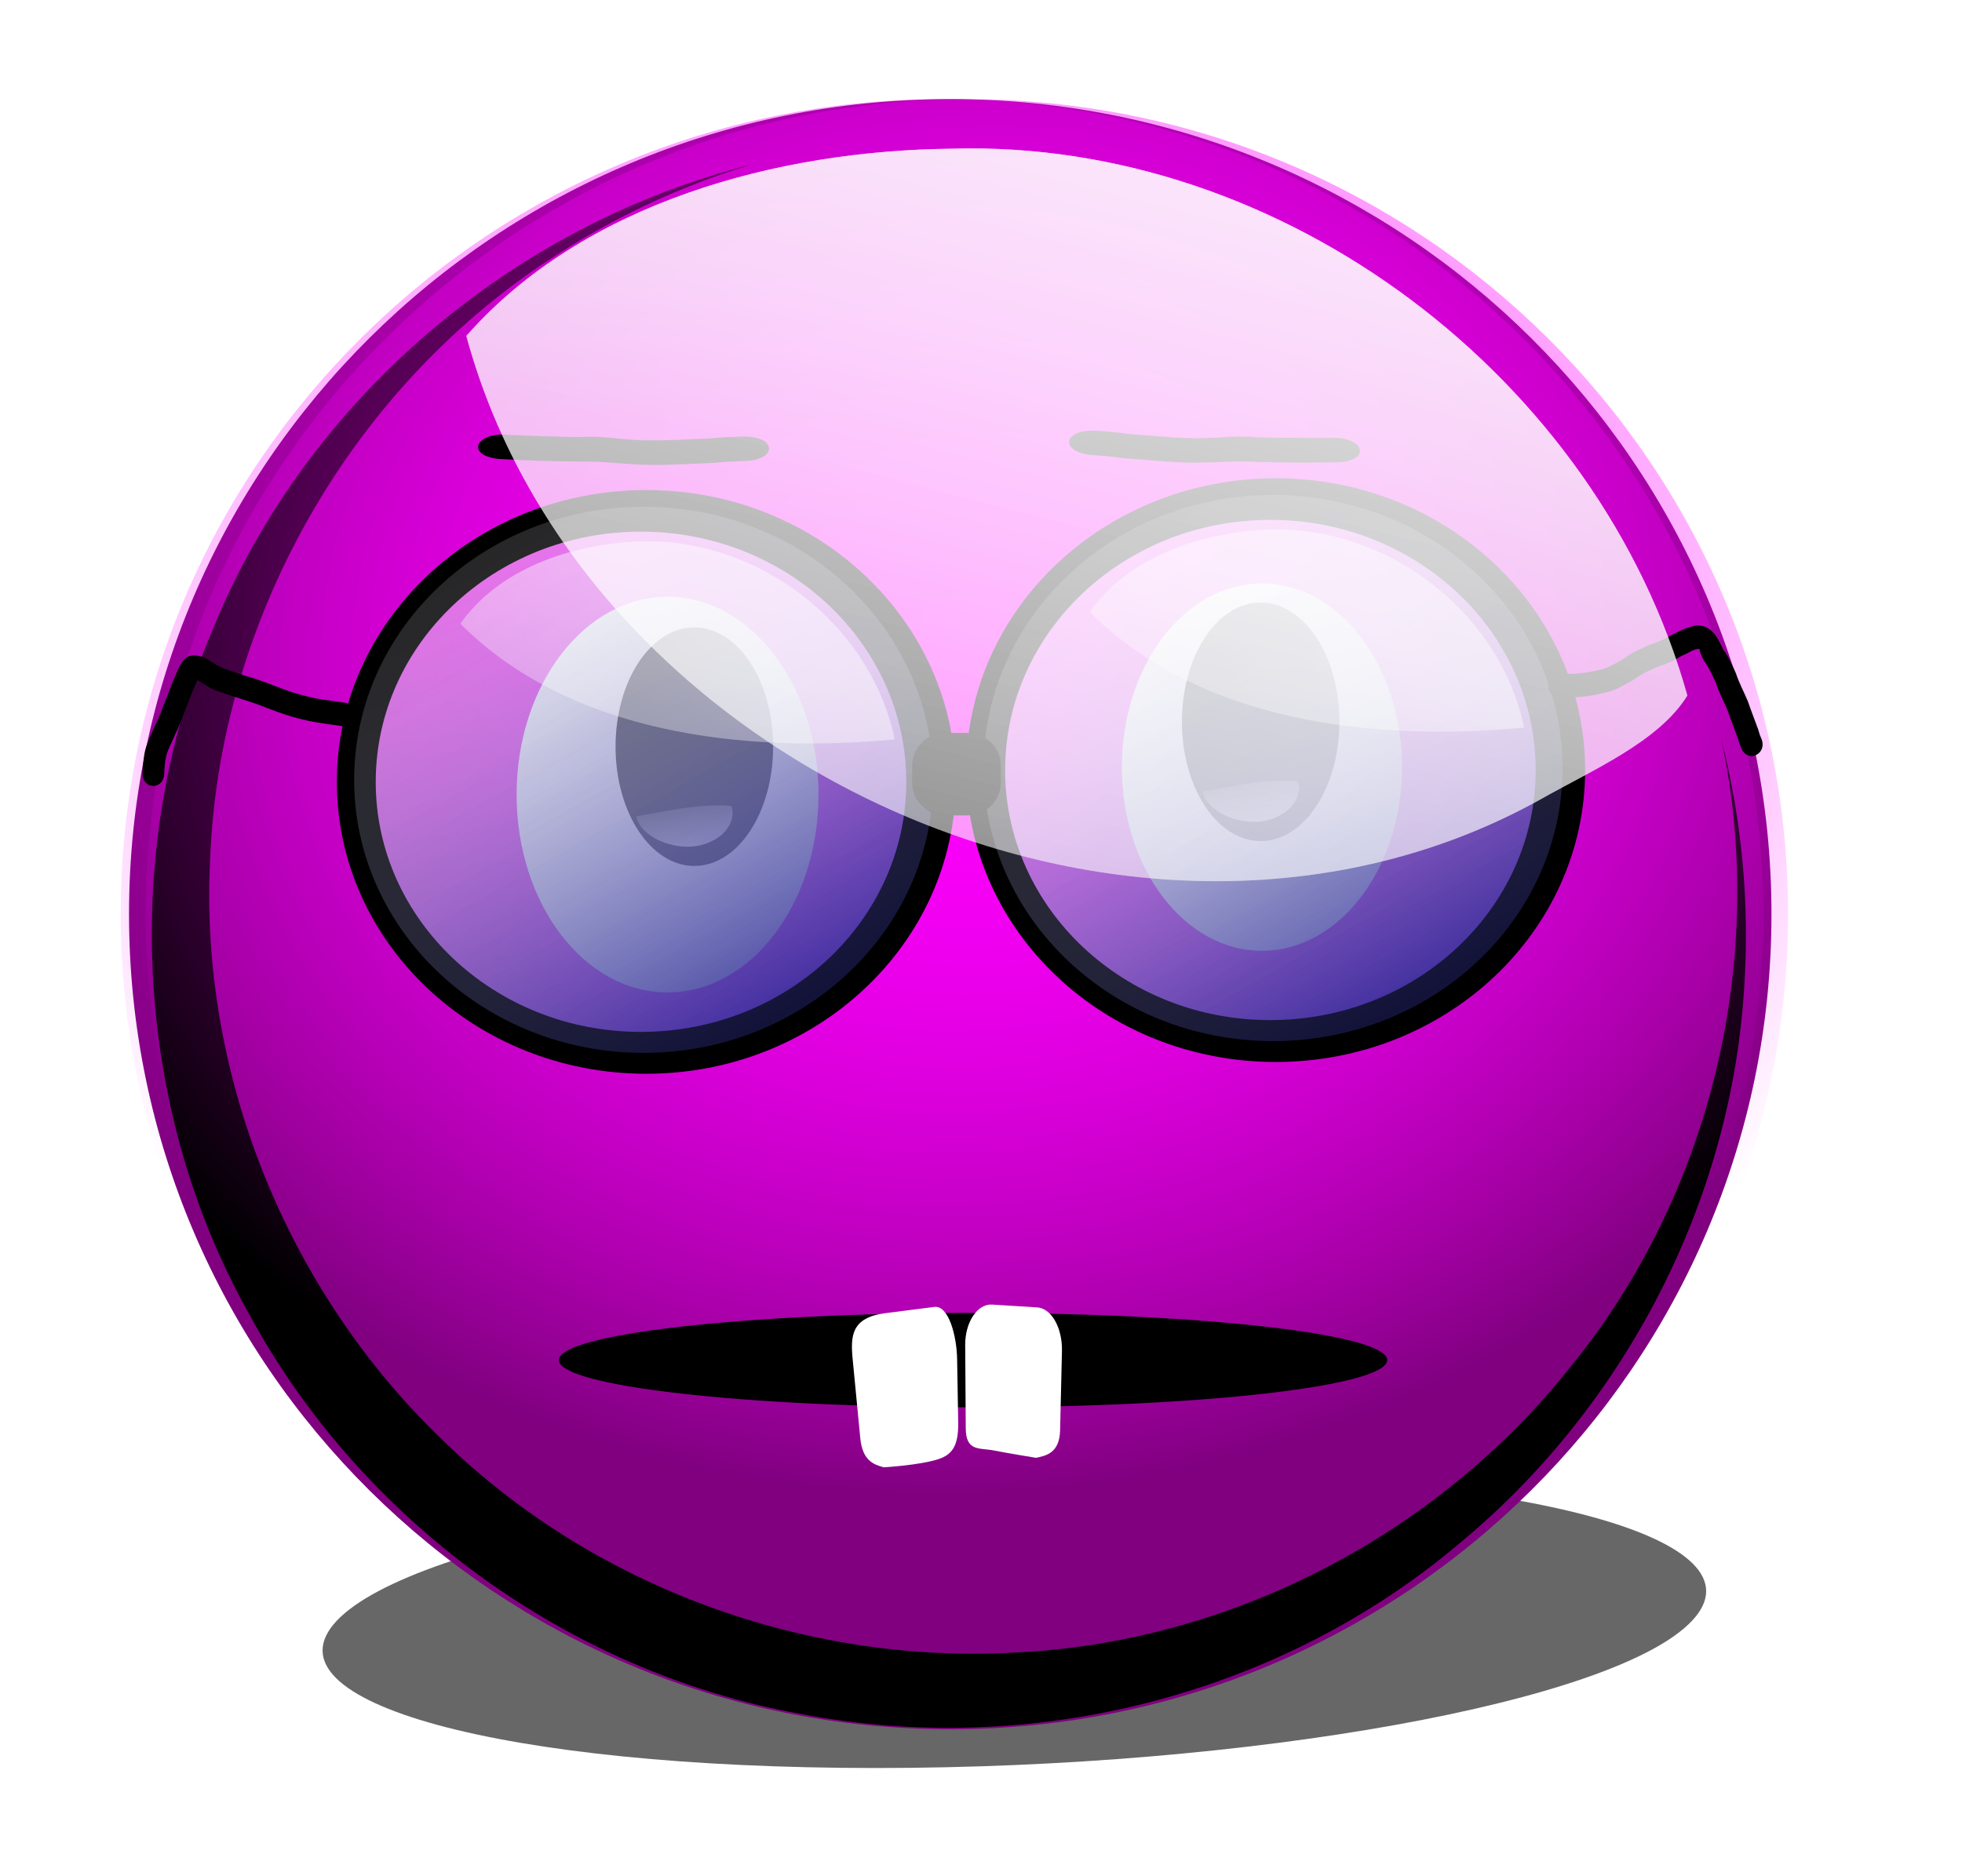 <?xml version="1.0" encoding="UTF-8" standalone="no"?>
<!-- Created with Inkscape (http://www.inkscape.org/) -->

<svg
   xmlns:dc="http://purl.org/dc/elements/1.1/"
   xmlns:cc="http://creativecommons.org/ns#"
   xmlns:rdf="http://www.w3.org/1999/02/22-rdf-syntax-ns#"
   xmlns:svg="http://www.w3.org/2000/svg"
   xmlns="http://www.w3.org/2000/svg"
   xmlns:xlink="http://www.w3.org/1999/xlink"
   version="1.1"
   width="740.756"
   height="708.389"
   id="svg3341">
  <defs
     id="defs3">
    <filter
       x="-0.117"
       y="-0.135"
       width="1.234"
       height="1.271"
       color-interpolation-filters="sRGB"
       id="filter4112">
      <feGaussianBlur
         stdDeviation="9.732"
         id="feGaussianBlur4114" />
    </filter>
    <radialGradient
       cx="200.995"
       cy="183.04"
       r="86.833"
       fx="200.995"
       fy="183.04"
       id="radialGradient7485"
       xlink:href="#linearGradient3959"
       gradientUnits="userSpaceOnUse"
       gradientTransform="matrix(-0.012,-0.774,0.905,-0.015,14.306,334.589)" />
    <linearGradient
       id="linearGradient3959">
      <stop
         id="stop3961"
         style="stop-color:#00ffff;stop-opacity:1"
         offset="0" />
      <stop
         id="stop3963"
         style="stop-color:#00ffff;stop-opacity:0"
         offset="1" />
    </linearGradient>
    <linearGradient
       x1="240.852"
       y1="-35.273"
       x2="178.737"
       y2="205.578"
       id="linearGradient5165"
       xlink:href="#linearGradient3973"
       gradientUnits="userSpaceOnUse"
       gradientTransform="translate(2.535,221.837)" />
    <linearGradient
       id="linearGradient3973">
      <stop
         id="stop3975"
         style="stop-color:#ffffff;stop-opacity:1"
         offset="0" />
      <stop
         id="stop3977"
         style="stop-color:#ffffff;stop-opacity:0"
         offset="1" />
    </linearGradient>
    <linearGradient
       x1="157.187"
       y1="100.998"
       x2="151.483"
       y2="128.886"
       id="linearGradient5167"
       xlink:href="#linearGradient4153"
       gradientUnits="userSpaceOnUse"
       gradientTransform="matrix(-0.543,0.146,-0.299,-0.265,261.008,378.539)" />
    <linearGradient
       id="linearGradient4153">
      <stop
         id="stop4155"
         style="stop-color:#ffffff;stop-opacity:1"
         offset="0" />
      <stop
         id="stop4157"
         style="stop-color:#ffffff;stop-opacity:0"
         offset="1" />
    </linearGradient>
    <linearGradient
       x1="157.187"
       y1="100.998"
       x2="151.483"
       y2="128.886"
       id="linearGradient5169"
       xlink:href="#linearGradient4153"
       gradientUnits="userSpaceOnUse"
       gradientTransform="matrix(-0.543,0.146,-0.299,-0.265,314.129,374.55)" />
    <linearGradient
       id="linearGradient3633">
      <stop
         id="stop3635"
         style="stop-color:#ffffff;stop-opacity:1"
         offset="0" />
      <stop
         id="stop3637"
         style="stop-color:#ffffff;stop-opacity:0"
         offset="1" />
    </linearGradient>
    <filter
       x="-0.117"
       y="-0.135"
       width="1.234"
       height="1.271"
       color-interpolation-filters="sRGB"
       id="filter3639">
      <feGaussianBlur
         stdDeviation="9.732"
         id="feGaussianBlur3641" />
    </filter>
    <radialGradient
       cx="200.995"
       cy="183.04"
       r="86.833"
       fx="200.995"
       fy="183.04"
       id="radialGradient7479"
       xlink:href="#linearGradient3959"
       gradientUnits="userSpaceOnUse"
       gradientTransform="matrix(-0.012,-0.774,0.905,-0.015,14.306,334.589)" />
    <linearGradient
       id="linearGradient3644">
      <stop
         id="stop3646"
         style="stop-color:#00ffff;stop-opacity:1"
         offset="0" />
      <stop
         id="stop3648"
         style="stop-color:#00ffff;stop-opacity:0"
         offset="1" />
    </linearGradient>
    <linearGradient
       x1="240.852"
       y1="-35.273"
       x2="178.737"
       y2="205.578"
       id="linearGradient5088"
       xlink:href="#linearGradient3973"
       gradientUnits="userSpaceOnUse"
       gradientTransform="translate(2.535,-3.803)" />
    <linearGradient
       id="linearGradient3651">
      <stop
         id="stop3653"
         style="stop-color:#ffffff;stop-opacity:1"
         offset="0" />
      <stop
         id="stop3655"
         style="stop-color:#ffffff;stop-opacity:0"
         offset="1" />
    </linearGradient>
    <linearGradient
       x1="157.187"
       y1="100.998"
       x2="151.483"
       y2="128.886"
       id="linearGradient5090"
       xlink:href="#linearGradient4153"
       gradientUnits="userSpaceOnUse"
       gradientTransform="matrix(-0.543,0.146,-0.299,-0.265,268.665,149.461)" />
    <linearGradient
       id="linearGradient3658">
      <stop
         id="stop3660"
         style="stop-color:#ffffff;stop-opacity:1"
         offset="0" />
      <stop
         id="stop3662"
         style="stop-color:#ffffff;stop-opacity:0"
         offset="1" />
    </linearGradient>
    <linearGradient
       x1="157.187"
       y1="100.998"
       x2="151.483"
       y2="128.886"
       id="linearGradient6230"
       xlink:href="#linearGradient4153"
       gradientUnits="userSpaceOnUse"
       gradientTransform="matrix(-0.543,0.146,-0.299,-0.265,309.897,149.013)" />
    <linearGradient
       id="linearGradient3665">
      <stop
         id="stop3667"
         style="stop-color:#ffffff;stop-opacity:1"
         offset="0" />
      <stop
         id="stop3669"
         style="stop-color:#ffffff;stop-opacity:0"
         offset="1" />
    </linearGradient>
    <filter
       x="-0.117"
       y="-0.135"
       width="1.234"
       height="1.271"
       color-interpolation-filters="sRGB"
       id="filter4112-5">
      <feGaussianBlur
         stdDeviation="9.732"
         id="feGaussianBlur4114-2" />
    </filter>
    <linearGradient
       id="linearGradient4153-3">
      <stop
         id="stop4155-7"
         style="stop-color:#ffffff;stop-opacity:1"
         offset="0" />
      <stop
         id="stop4157-8"
         style="stop-color:#ffffff;stop-opacity:0"
         offset="1" />
    </linearGradient>
    <linearGradient
       id="linearGradient6672">
      <stop
         id="stop6674"
         style="stop-color:#ffffff;stop-opacity:1"
         offset="0" />
      <stop
         id="stop6676"
         style="stop-color:#ffffff;stop-opacity:0"
         offset="1" />
    </linearGradient>
    <linearGradient
       id="linearGradient3973-9">
      <stop
         id="stop3975-1"
         style="stop-color:#ffffff;stop-opacity:1"
         offset="0" />
      <stop
         id="stop3977-7"
         style="stop-color:#ffffff;stop-opacity:0"
         offset="1" />
    </linearGradient>
    <linearGradient
       x1="240.852"
       y1="-35.273"
       x2="178.737"
       y2="205.578"
       id="linearGradient6640"
       xlink:href="#linearGradient3973-9"
       gradientUnits="userSpaceOnUse"
       gradientTransform="matrix(1.718,0,0,1.718,-922.314,-695.065)" />
    <linearGradient
       id="linearGradient6683">
      <stop
         id="stop6685"
         style="stop-color:#ffffff;stop-opacity:1"
         offset="0" />
      <stop
         id="stop6687"
         style="stop-color:#ffffff;stop-opacity:0"
         offset="1" />
    </linearGradient>
    <filter
       x="-0.117"
       y="-0.135"
       width="1.234"
       height="1.271"
       color-interpolation-filters="sRGB"
       id="filter4112-5-0">
      <feGaussianBlur
         stdDeviation="9.732"
         id="feGaussianBlur4114-2-9" />
    </filter>
    <linearGradient
       id="linearGradient4291">
      <stop
         id="stop4293"
         style="stop-color:#ffffff;stop-opacity:1"
         offset="0" />
      <stop
         id="stop4295"
         style="stop-color:#ffffff;stop-opacity:0"
         offset="1" />
    </linearGradient>
    <linearGradient
       id="linearGradient4153-8">
      <stop
         id="stop4155-5"
         style="stop-color:#ffffff;stop-opacity:1"
         offset="0" />
      <stop
         id="stop4157-4"
         style="stop-color:#ffffff;stop-opacity:0"
         offset="1" />
    </linearGradient>
    <linearGradient
       id="linearGradient6839">
      <stop
         id="stop6841"
         style="stop-color:#ffffff;stop-opacity:1"
         offset="0" />
      <stop
         id="stop6843"
         style="stop-color:#ffffff;stop-opacity:0"
         offset="1" />
    </linearGradient>
    <linearGradient
       id="linearGradient3973-9-0">
      <stop
         id="stop3975-1-6"
         style="stop-color:#ffffff;stop-opacity:1"
         offset="0" />
      <stop
         id="stop3977-7-4"
         style="stop-color:#ffffff;stop-opacity:0"
         offset="1" />
    </linearGradient>
    <linearGradient
       x1="240.852"
       y1="-35.273"
       x2="178.737"
       y2="205.578"
       id="linearGradient5109"
       xlink:href="#linearGradient3973-9-0"
       gradientUnits="userSpaceOnUse"
       gradientTransform="matrix(1.718,0,0,1.718,-248.513,-693.178)" />
    <linearGradient
       id="linearGradient6850">
      <stop
         id="stop6852"
         style="stop-color:#ffffff;stop-opacity:1"
         offset="0" />
      <stop
         id="stop6854"
         style="stop-color:#ffffff;stop-opacity:0"
         offset="1" />
    </linearGradient>
    <filter
       x="-0.117"
       y="-0.135"
       width="1.234"
       height="1.271"
       color-interpolation-filters="sRGB"
       id="filter4112-5-9">
      <feGaussianBlur
         stdDeviation="9.732"
         id="feGaussianBlur4114-2-3" />
    </filter>
    <linearGradient
       id="linearGradient4153-4">
      <stop
         id="stop4155-74"
         style="stop-color:#ffffff;stop-opacity:1"
         offset="0" />
      <stop
         id="stop4157-5"
         style="stop-color:#ffffff;stop-opacity:0"
         offset="1" />
    </linearGradient>
    <linearGradient
       id="linearGradient7013">
      <stop
         id="stop7015"
         style="stop-color:#ffffff;stop-opacity:1"
         offset="0" />
      <stop
         id="stop7017"
         style="stop-color:#ffffff;stop-opacity:0"
         offset="1" />
    </linearGradient>
    <linearGradient
       id="linearGradient3973-9-9">
      <stop
         id="stop3975-1-3"
         style="stop-color:#ffffff;stop-opacity:1"
         offset="0" />
      <stop
         id="stop3977-7-5"
         style="stop-color:#ffffff;stop-opacity:0"
         offset="1" />
    </linearGradient>
    <linearGradient
       x1="240.852"
       y1="-35.273"
       x2="178.737"
       y2="205.578"
       id="linearGradient5066"
       xlink:href="#linearGradient3973-9-9"
       gradientUnits="userSpaceOnUse"
       gradientTransform="matrix(1.718,0,0,1.718,98.768,-691.29)" />
    <linearGradient
       id="linearGradient7024">
      <stop
         id="stop7026"
         style="stop-color:#ffffff;stop-opacity:1"
         offset="0" />
      <stop
         id="stop7028"
         style="stop-color:#ffffff;stop-opacity:0"
         offset="1" />
    </linearGradient>
    <filter
       x="-0.117"
       y="-0.135"
       width="1.234"
       height="1.271"
       color-interpolation-filters="sRGB"
       id="filter4112-5-7">
      <feGaussianBlur
         stdDeviation="9.732"
         id="feGaussianBlur4114-2-95" />
    </filter>
    <linearGradient
       id="linearGradient4153-32">
      <stop
         id="stop4155-1"
         style="stop-color:#ffffff;stop-opacity:1"
         offset="0" />
      <stop
         id="stop4157-51"
         style="stop-color:#ffffff;stop-opacity:0"
         offset="1" />
    </linearGradient>
    <linearGradient
       id="linearGradient7182">
      <stop
         id="stop7184"
         style="stop-color:#ffffff;stop-opacity:1"
         offset="0" />
      <stop
         id="stop7186"
         style="stop-color:#ffffff;stop-opacity:0"
         offset="1" />
    </linearGradient>
    <linearGradient
       id="linearGradient3973-9-02">
      <stop
         id="stop3975-1-0"
         style="stop-color:#ffffff;stop-opacity:1"
         offset="0" />
      <stop
         id="stop3977-7-0"
         style="stop-color:#ffffff;stop-opacity:0"
         offset="1" />
    </linearGradient>
    <linearGradient
       id="linearGradient7193">
      <stop
         id="stop7195"
         style="stop-color:#ffffff;stop-opacity:1"
         offset="0" />
      <stop
         id="stop7197"
         style="stop-color:#ffffff;stop-opacity:0"
         offset="1" />
    </linearGradient>
    <linearGradient
       id="linearGradient7200">
      <stop
         id="stop7202"
         style="stop-color:#ffffff;stop-opacity:1"
         offset="0" />
      <stop
         id="stop7204"
         style="stop-color:#ffffff;stop-opacity:0"
         offset="1" />
    </linearGradient>
    <filter
       x="-0.117"
       y="-0.135"
       width="1.234"
       height="1.271"
       color-interpolation-filters="sRGB"
       id="filter4112-5-74">
      <feGaussianBlur
         stdDeviation="9.732"
         id="feGaussianBlur4114-2-1" />
    </filter>
    <radialGradient
       cx="-297.841"
       cy="1027.727"
       r="251.315"
       fx="-297.841"
       fy="1027.727"
       id="radialGradient6167"
       xlink:href="#linearGradient3900-0"
       gradientUnits="userSpaceOnUse"
       gradientTransform="matrix(0.661,-0.085,0.072,0.563,880.665,-1090.861)" />
    <linearGradient
       id="linearGradient3900-0">
      <stop
         id="stop3902-1"
         style="stop-color:#ff00ff;stop-opacity:1"
         offset="0" />
      <stop
         id="stop3904-96"
         style="stop-color:#ff00ff;stop-opacity:0"
         offset="1" />
    </linearGradient>
    <filter
       color-interpolation-filters="sRGB"
       id="filter4711-8">
      <feGaussianBlur
         id="feGaussianBlur4713-8"
         stdDeviation="10.016" />
    </filter>
    <radialGradient
       cx="-297.841"
       cy="1027.727"
       r="251.315"
       fx="-297.841"
       fy="1027.727"
       id="radialGradient6169"
       xlink:href="#linearGradient3900-0"
       gradientUnits="userSpaceOnUse"
       gradientTransform="matrix(0.661,-0.085,0.072,0.563,876.519,-1090.861)" />
    <linearGradient
       x1="157.187"
       y1="100.998"
       x2="151.483"
       y2="128.886"
       id="linearGradient6171"
       xlink:href="#linearGradient4153-1"
       gradientUnits="userSpaceOnUse"
       gradientTransform="matrix(-0.531,0.208,-0.293,-0.378,494.559,593.873)" />
    <linearGradient
       id="linearGradient4153-1">
      <stop
         id="stop4155-53"
         style="stop-color:#ffffff;stop-opacity:1"
         offset="0" />
      <stop
         id="stop4157-9"
         style="stop-color:#ffffff;stop-opacity:0"
         offset="1" />
    </linearGradient>
    <linearGradient
       x1="157.187"
       y1="100.998"
       x2="151.483"
       y2="128.886"
       id="linearGradient6173"
       xlink:href="#linearGradient4153-1"
       gradientUnits="userSpaceOnUse"
       gradientTransform="matrix(-0.462,0.193,-0.255,-0.351,537.967,593.206)" />
    <linearGradient
       id="linearGradient7392">
      <stop
         id="stop7394"
         style="stop-color:#ffffff;stop-opacity:1"
         offset="0" />
      <stop
         id="stop7396"
         style="stop-color:#ffffff;stop-opacity:0"
         offset="1" />
    </linearGradient>
    <linearGradient
       x1="240.852"
       y1="-35.273"
       x2="178.737"
       y2="205.578"
       id="linearGradient6175"
       xlink:href="#linearGradient3973-9-3"
       gradientUnits="userSpaceOnUse"
       gradientTransform="matrix(1.718,0,0,1.718,453.599,-691.29)" />
    <linearGradient
       id="linearGradient3973-9-3">
      <stop
         id="stop3975-1-2"
         style="stop-color:#ffffff;stop-opacity:1"
         offset="0" />
      <stop
         id="stop3977-7-08"
         style="stop-color:#ffffff;stop-opacity:0"
         offset="1" />
    </linearGradient>
    <linearGradient
       x1="240.852"
       y1="-35.273"
       x2="178.737"
       y2="205.578"
       id="linearGradient6177"
       xlink:href="#linearGradient3973-9-3"
       gradientUnits="userSpaceOnUse"
       gradientTransform="matrix(1.718,0,0,1.718,453.599,-691.29)" />
    <linearGradient
       id="linearGradient7403">
      <stop
         id="stop7405"
         style="stop-color:#ffffff;stop-opacity:1"
         offset="0" />
      <stop
         id="stop7407"
         style="stop-color:#ffffff;stop-opacity:0"
         offset="1" />
    </linearGradient>
    <linearGradient
       x1="240.852"
       y1="-35.273"
       x2="178.737"
       y2="205.578"
       id="linearGradient6179"
       xlink:href="#linearGradient3973-9-3"
       gradientUnits="userSpaceOnUse"
       gradientTransform="matrix(1.718,0,0,1.718,453.599,-691.29)" />
    <linearGradient
       id="linearGradient7410">
      <stop
         id="stop7412"
         style="stop-color:#ffffff;stop-opacity:1"
         offset="0" />
      <stop
         id="stop7414"
         style="stop-color:#ffffff;stop-opacity:0"
         offset="1" />
    </linearGradient>
    <linearGradient
       x1="240.852"
       y1="-35.273"
       x2="178.737"
       y2="205.578"
       id="linearGradient7437"
       xlink:href="#linearGradient3973-9-3"
       gradientUnits="userSpaceOnUse"
       gradientTransform="matrix(1.718,0,0,1.718,453.599,-691.29)" />
    <filter
       x="-0.117"
       y="-0.135"
       width="1.234"
       height="1.271"
       color-interpolation-filters="sRGB"
       id="filter4112-5-77">
      <feGaussianBlur
         stdDeviation="9.732"
         id="feGaussianBlur4114-2-34" />
    </filter>
    <radialGradient
       cx="-297.841"
       cy="1027.727"
       r="251.315"
       fx="-297.841"
       fy="1027.727"
       id="radialGradient6066"
       xlink:href="#linearGradient3900"
       gradientUnits="userSpaceOnUse"
       gradientTransform="matrix(0.661,-0.085,0.072,0.563,1210.96,-1742.014)" />
    <linearGradient
       id="linearGradient3900">
      <stop
         id="stop3902"
         style="stop-color:#ff00ff;stop-opacity:1"
         offset="0" />
      <stop
         id="stop3904"
         style="stop-color:#ff00ff;stop-opacity:0"
         offset="1" />
    </linearGradient>
    <filter
       color-interpolation-filters="sRGB"
       id="filter4711">
      <feGaussianBlur
         id="feGaussianBlur4713"
         stdDeviation="10.016" />
    </filter>
    <radialGradient
       cx="-297.841"
       cy="1027.727"
       r="251.315"
       fx="-297.841"
       fy="1027.727"
       id="radialGradient6068"
       xlink:href="#linearGradient3900"
       gradientUnits="userSpaceOnUse"
       gradientTransform="matrix(0.661,-0.085,0.072,0.563,1206.814,-1742.014)" />
    <linearGradient
       x1="157.187"
       y1="100.998"
       x2="151.483"
       y2="128.886"
       id="linearGradient6070"
       xlink:href="#linearGradient4153-13"
       gradientUnits="userSpaceOnUse"
       gradientTransform="matrix(-0.543,0.146,-0.299,-0.265,718.043,141.222)" />
    <linearGradient
       id="linearGradient4153-13">
      <stop
         id="stop4155-8"
         style="stop-color:#ffffff;stop-opacity:1"
         offset="0" />
      <stop
         id="stop4157-50"
         style="stop-color:#ffffff;stop-opacity:0"
         offset="1" />
    </linearGradient>
    <linearGradient
       x1="157.187"
       y1="100.998"
       x2="151.483"
       y2="128.886"
       id="linearGradient6072"
       xlink:href="#linearGradient4153-13"
       gradientUnits="userSpaceOnUse"
       gradientTransform="matrix(-0.543,0.146,-0.299,-0.265,718.043,141.222)" />
    <linearGradient
       id="linearGradient7582">
      <stop
         id="stop7584"
         style="stop-color:#ffffff;stop-opacity:1"
         offset="0" />
      <stop
         id="stop7586"
         style="stop-color:#ffffff;stop-opacity:0"
         offset="1" />
    </linearGradient>
    <linearGradient
       x1="605.937"
       y1="1043.399"
       x2="566.498"
       y2="976.172"
       id="linearGradient6074"
       xlink:href="#linearGradient4931"
       gradientUnits="userSpaceOnUse" />
    <linearGradient
       id="linearGradient4931">
      <stop
         id="stop4933"
         style="stop-color:#000080;stop-opacity:1"
         offset="0" />
      <stop
         id="stop4935"
         style="stop-color:#ffffff;stop-opacity:0.33"
         offset="1" />
    </linearGradient>
    <linearGradient
       x1="605.937"
       y1="1043.399"
       x2="566.498"
       y2="976.172"
       id="linearGradient6076"
       xlink:href="#linearGradient4931"
       gradientUnits="userSpaceOnUse" />
    <linearGradient
       id="linearGradient7593">
      <stop
         id="stop7595"
         style="stop-color:#000080;stop-opacity:1"
         offset="0" />
      <stop
         id="stop7597"
         style="stop-color:#ffffff;stop-opacity:0.33"
         offset="1" />
    </linearGradient>
    <linearGradient
       x1="605.298"
       y1="988.346"
       x2="582.481"
       y2="1033.981"
       id="linearGradient6078"
       xlink:href="#linearGradient4973"
       gradientUnits="userSpaceOnUse" />
    <linearGradient
       id="linearGradient4973">
      <stop
         id="stop4975"
         style="stop-color:#ffffff;stop-opacity:1"
         offset="0" />
      <stop
         id="stop4977"
         style="stop-color:#ffffff;stop-opacity:0"
         offset="1" />
    </linearGradient>
    <linearGradient
       x1="605.937"
       y1="1043.399"
       x2="566.498"
       y2="976.172"
       id="linearGradient6080"
       xlink:href="#linearGradient4931"
       gradientUnits="userSpaceOnUse" />
    <linearGradient
       id="linearGradient7604">
      <stop
         id="stop7606"
         style="stop-color:#000080;stop-opacity:1"
         offset="0" />
      <stop
         id="stop7608"
         style="stop-color:#ffffff;stop-opacity:0.33"
         offset="1" />
    </linearGradient>
    <linearGradient
       x1="605.937"
       y1="1043.399"
       x2="566.498"
       y2="976.172"
       id="linearGradient6082"
       xlink:href="#linearGradient4931"
       gradientUnits="userSpaceOnUse" />
    <linearGradient
       id="linearGradient7611">
      <stop
         id="stop7613"
         style="stop-color:#000080;stop-opacity:1"
         offset="0" />
      <stop
         id="stop7615"
         style="stop-color:#ffffff;stop-opacity:0.33"
         offset="1" />
    </linearGradient>
    <linearGradient
       x1="605.298"
       y1="988.346"
       x2="582.481"
       y2="1033.981"
       id="linearGradient6084"
       xlink:href="#linearGradient4973"
       gradientUnits="userSpaceOnUse" />
    <linearGradient
       id="linearGradient7618">
      <stop
         id="stop7620"
         style="stop-color:#ffffff;stop-opacity:1"
         offset="0" />
      <stop
         id="stop7622"
         style="stop-color:#ffffff;stop-opacity:0"
         offset="1" />
    </linearGradient>
    <linearGradient
       x1="240.852"
       y1="-35.273"
       x2="178.737"
       y2="205.578"
       id="linearGradient6086"
       xlink:href="#linearGradient3973-9-8"
       gradientUnits="userSpaceOnUse"
       gradientTransform="matrix(1.718,0,0,1.718,783.894,-1342.443)" />
    <linearGradient
       id="linearGradient3973-9-8">
      <stop
         id="stop3975-1-9"
         style="stop-color:#ffffff;stop-opacity:1"
         offset="0" />
      <stop
         id="stop3977-7-1"
         style="stop-color:#ffffff;stop-opacity:0"
         offset="1" />
    </linearGradient>
    <linearGradient
       x1="240.852"
       y1="-35.273"
       x2="178.737"
       y2="205.578"
       id="linearGradient6088"
       xlink:href="#linearGradient3973-9-8"
       gradientUnits="userSpaceOnUse"
       gradientTransform="matrix(1.718,0,0,1.718,783.894,-1342.443)" />
    <linearGradient
       id="linearGradient7629">
      <stop
         id="stop7631"
         style="stop-color:#ffffff;stop-opacity:1"
         offset="0" />
      <stop
         id="stop7633"
         style="stop-color:#ffffff;stop-opacity:0"
         offset="1" />
    </linearGradient>
    <linearGradient
       x1="240.852"
       y1="-35.273"
       x2="178.737"
       y2="205.578"
       id="linearGradient6090"
       xlink:href="#linearGradient3973-9-8"
       gradientUnits="userSpaceOnUse"
       gradientTransform="matrix(1.718,0,0,1.718,783.894,-1342.443)" />
    <linearGradient
       id="linearGradient7636">
      <stop
         id="stop7638"
         style="stop-color:#ffffff;stop-opacity:1"
         offset="0" />
      <stop
         id="stop7640"
         style="stop-color:#ffffff;stop-opacity:0"
         offset="1" />
    </linearGradient>
  </defs>
  <g
     transform="translate(-9.718,-22.365)"
     id="layer1">
    <g
       transform="matrix(2.263,0,0,2.263,-2077.108,2839.267)"
       id="g6027">
      <path
         d="m 259.866,144.732 c 0,47.607 -38.877,86.2 -86.833,86.2 -47.957,0 -86.833,-38.593 -86.833,-86.2 0,-47.607 38.877,-86.2 86.833,-86.2 47.957,0 86.833,38.593 86.833,86.2 z"
         transform="matrix(1.302,0,-0.268,0.285,904.883,-1015.539)"
         id="path5652"
         style="opacity:0.77;fill:#000000;fill-opacity:1;stroke:none;filter:url(#filter4112-5-77)" />
      <path
         d="m 1217.698,-1092.206 c 0,75.117 -61.342,136.011 -137.011,136.011 -75.669,0 -137.011,-60.894 -137.011,-136.011 0,-75.117 61.342,-136.011 137.011,-136.011 75.669,0 137.011,60.894 137.011,136.011 z"
         id="path5654"
         style="fill:#800080;fill-opacity:1;stroke:none" />
      <path
         d="m 1220.462,-1092.207 c 0,75.117 -61.342,136.011 -137.011,136.011 -75.669,0 -137.011,-60.894 -137.011,-136.011 0,-75.117 61.342,-136.011 137.011,-136.011 75.669,0 137.011,60.894 137.011,136.011 z"
         id="path5656"
         style="fill:url(#radialGradient6066);fill-opacity:1;stroke:none" />
      <path
         d="m -328.406,233.719 c 0.183,0.01 0.567,-0.176 0,0 z m 0,0 c -73.616,18.458 -137.46,72.67 -166.188,143.094 -28.376,66.802 -24.561,146.752 11,210.25 34.527,63.934 98.89,110.763 170.41,123.562 71.41,13.761 148.285,-5.562 203.948,-52.582 50.759,-41.847 83.795,-105.02 87.805,-170.819 1.755,-25.83 -0.681,-51.881 -7.101,-76.879 14.473,67.311 -3.045,140.494 -46.656,193.625 -41.235,51.728 -105.302,84.875 -171.714,87.818 -64.77,3.591 -130.548,-20.397 -176.946,-65.704 -47.713,-45.689 -74.942,-112.316 -71.52,-178.707 2.882,-73.418 43.005,-143.779 104.181,-184.063 19.31,-12.828 40.577,-22.869 62.781,-29.594 z"
         transform="matrix(0.54,0,0,0.542,1224.71,-1343.94)"
         id="path5658"
         style="fill:#000000;fill-opacity:1;stroke:none;filter:url(#filter4711)" />
      <path
         d="m 1216.315,-1092.207 c 0,75.117 -61.342,136.011 -137.011,136.011 -75.669,0 -137.011,-60.894 -137.011,-136.011 0,-75.117 61.342,-136.011 137.011,-136.011 75.669,0 137.011,60.894 137.011,136.011 z"
         id="path5660"
         style="fill:url(#radialGradient6068);fill-opacity:1;stroke:none" />
      <g
         transform="matrix(0.916,0,0,0.884,767.499,-1505.95)"
         id="g5842">
        <path
           d="m 261.736,377.579 c 4.344,0.133 8.702,0.383 13.059,0.379 4.221,-0.29 8.245,0.713 12.398,0.62 3.721,0.072 7.403,-0.215 11.11,-0.359 1.89,-0.232 3.807,-0.297 5.733,-0.352 6.293,-0.155 6.579,4.473 0.286,4.627 l 0,0 c -1.857,0.032 -3.681,0.162 -5.512,0.346 -3.913,0.14 -7.808,0.446 -11.737,0.371 -4.219,-0.04 -8.22,-0.712 -12.464,-0.62 -5.035,-0.03 -10.085,-0.22 -15.082,-0.507 -6.099,-0.765 -3.891,-5.269 2.208,-4.504 z"
           id="path4875"
           style="fill:#000000;fill-opacity:1;stroke:none" />
        <path
           d="m 410.798,378.134 c -4.346,-0.035 -8.71,0.046 -13.064,-0.128 -4.206,-0.453 -8.266,0.393 -12.413,0.139 -3.721,-0.072 -7.389,-0.502 -11.088,-0.789 -1.88,-0.306 -3.793,-0.444 -5.715,-0.575 -6.282,-0.398 -6.747,4.214 -0.465,4.613 l 0,0 c 1.854,0.104 3.672,0.304 5.495,0.559 3.905,0.292 7.785,0.749 11.713,0.826 4.217,0.123 8.242,-0.393 12.478,-0.137 5.033,0.165 10.086,0.172 15.091,0.079 6.124,-0.528 4.092,-5.114 -2.032,-4.587 z"
           id="path4877"
           style="fill:#000000;fill-opacity:1;stroke:none" />
        <g
           transform="matrix(1.756,0,0,1.756,-592.718,-1318.451)"
           id="g5029">
          <path
             d="m 171.131,119.379 c 0,8.401 -6.527,15.212 -14.578,15.212 -8.051,0 -14.578,-6.811 -14.578,-15.212 0,-8.401 6.527,-15.212 14.578,-15.212 8.051,0 14.578,6.811 14.578,15.212 z"
             transform="matrix(1.074,0,0,1.398,334.787,837.615)"
             id="path4879"
             style="fill:#f9f9f9;fill-opacity:1;stroke:none" />
          <g
             transform="matrix(0.665,0,0,1,104.633,874.961)"
             id="g4881">
            <path
               d="m 171.131,119.379 c 0,8.401 -6.527,15.212 -14.578,15.212 -8.051,0 -14.578,-6.811 -14.578,-15.212 0,-8.401 6.527,-15.212 14.578,-15.212 8.051,0 14.578,6.811 14.578,15.212 z"
               transform="matrix(0.843,0,0,0.843,471.14,23.755)"
               id="path4883"
               style="fill:#000000;fill-opacity:1;stroke:none" />
            <path
               d="m 605.663,134.604 c 2.586,-0.785 3.895,-2.415 3.264,-3.833 -5.043,-0.314 -10.23,0.566 -14.882,1.115 0.766,2.46 7.251,4.18 11.618,2.718 z"
               id="path4885"
               style="fill:url(#linearGradient6070);fill-opacity:1;stroke:none" />
          </g>
        </g>
        <path
           d="m 421.492,552.211 c 0,4.92 -33.773,8.909 -75.434,8.909 -41.661,0 -75.433,-3.989 -75.433,-8.909 0,-4.92 33.773,-8.909 75.433,-8.909 41.661,0 75.434,3.989 75.434,8.909 z"
           id="path4895"
           style="fill:#000000;fill-opacity:1;stroke:none" />
        <path
           d="m 329.786,572.449 c 0,0 6.412,-0.365 9.934,-1.531 2.557,-0.846 3.71,-2.556 3.637,-6.97 l -0.197,-11.92 c -0.073,-4.413 -1.549,-10.198 -4.146,-9.855 l -8.926,1.178 c -6.204,0.82 -6.361,4.315 -5.955,8.676 l 1.391,14.942 c 0.406,4.361 2.586,4.982 4.262,5.479 z"
           id="path4899"
           style="fill:#ffffff;fill-opacity:1;stroke:none" />
        <path
           d="m 357.535,570.659 c 0,0 -4.932,-0.828 -7.701,-1.391 -2.587,-0.527 -5.073,0.259 -5.102,-4.157 l -0.102,-15.722 c -0.029,-4.414 2.275,-7.827 4.879,-7.659 l 8.224,0.532 c 2.604,0.17 4.62,3.855 4.52,8.267 l -0.336,14.931 c -0.099,4.412 -2.696,4.812 -4.382,5.199 z"
           id="path4901"
           style="fill:#ffffff;fill-opacity:1;stroke:none" />
        <path
           d="m 424.192,440.281 c 0,19.147 -11.423,34.668 -25.513,34.668 -14.091,0 -25.513,-15.521 -25.513,-34.668 0,-19.147 11.423,-34.668 25.513,-34.668 14.091,0 25.513,15.521 25.513,34.668 z"
           id="path4919"
           style="fill:#f9f9f9;fill-opacity:1;stroke:none" />
        <g
           transform="matrix(1.167,0,0,1.756,-305.388,213.284)"
           id="g4921">
          <path
             d="m 171.131,119.379 c 0,8.401 -6.527,15.212 -14.578,15.212 -8.051,0 -14.578,-6.811 -14.578,-15.212 0,-8.401 6.527,-15.212 14.578,-15.212 8.051,0 14.578,6.811 14.578,15.212 z"
             transform="matrix(0.843,0,0,0.843,471.14,23.755)"
             id="path4923"
             style="fill:#000000;fill-opacity:1;stroke:none" />
          <path
             d="m 605.663,134.604 c 2.586,-0.785 3.895,-2.415 3.264,-3.833 -5.043,-0.314 -10.23,0.566 -14.882,1.115 0.766,2.46 7.251,4.18 11.618,2.718 z"
             id="path4925"
             style="fill:url(#linearGradient6072);fill-opacity:1;stroke:none" />
        </g>
        <g
           transform="matrix(1.756,0,0,1.756,-763.008,-1320.678)"
           id="g5035">
          <path
             d="m 611.764,1006.424 c 0,16.213 -13.444,29.356 -30.028,29.356 -16.584,0 -30.028,-13.143 -30.028,-29.356 0,-16.213 13.444,-29.356 30.028,-29.356 16.584,0 30.028,13.143 30.028,29.356 z"
             transform="translate(15.686,-2.241)"
             id="path4929"
             style="fill:url(#linearGradient6074);fill-opacity:1;stroke:none" />
          <path
             d="m 597.694,973.034 c -17.723,0 -32.094,14.048 -32.094,31.375 0,17.326 14.37,31.375 32.094,31.375 17.723,0 32.094,-14.049 32.094,-31.375 0,-17.327 -14.37,-31.375 -32.094,-31.375 z m -0.562,4.469 c 15.191,0 27.531,12.055 27.531,26.906 0,14.851 -12.34,26.875 -27.531,26.875 -15.191,0 -27.5,-12.024 -27.5,-26.875 0,-14.851 12.309,-26.906 27.5,-26.906 z"
             id="path4945"
             style="fill:#000000;fill-opacity:1;stroke:none" />
          <path
             d="m 611.764,1006.424 c 0,16.213 -13.444,29.356 -30.028,29.356 -16.584,0 -30.028,-13.143 -30.028,-29.356 0,-16.213 13.444,-29.356 30.028,-29.356 16.584,0 30.028,13.143 30.028,29.356 z"
             transform="translate(15.686,-2.241)"
             id="path4948"
             style="opacity:0.44;fill:url(#linearGradient6076);fill-opacity:1;stroke:none" />
          <path
             d="m 596.594,978.562 c -6.906,0.38 -14.223,3.003 -18.188,8.844 11.433,11.837 29.334,13.957 45.062,12.438 -2.445,-12.309 -14.218,-21.905 -26.875,-21.281 z"
             id="path4968"
             style="opacity:0.44;fill:url(#linearGradient6078);fill-opacity:1;stroke:none" />
        </g>
        <g
           transform="matrix(1.756,0,0,1.756,-648.369,-1322.903)"
           id="g5041">
          <path
             d="m 611.764,1006.424 c 0,16.213 -13.444,29.356 -30.028,29.356 -16.584,0 -30.028,-13.143 -30.028,-29.356 0,-16.213 13.444,-29.356 30.028,-29.356 16.584,0 30.028,13.143 30.028,29.356 z"
             transform="translate(15.686,-2.241)"
             id="path5043"
             style="fill:url(#linearGradient6080);fill-opacity:1;stroke:none" />
          <path
             d="m 597.694,973.034 c -17.723,0 -32.094,14.048 -32.094,31.375 0,17.326 14.37,31.375 32.094,31.375 17.723,0 32.094,-14.049 32.094,-31.375 0,-17.327 -14.37,-31.375 -32.094,-31.375 z m -0.562,4.469 c 15.191,0 27.531,12.055 27.531,26.906 0,14.851 -12.34,26.875 -27.531,26.875 -15.191,0 -27.5,-12.024 -27.5,-26.875 0,-14.851 12.309,-26.906 27.5,-26.906 z"
             id="path5045"
             style="fill:#000000;fill-opacity:1;stroke:none" />
          <path
             d="m 611.764,1006.424 c 0,16.213 -13.444,29.356 -30.028,29.356 -16.584,0 -30.028,-13.143 -30.028,-29.356 0,-16.213 13.444,-29.356 30.028,-29.356 16.584,0 30.028,13.143 30.028,29.356 z"
             transform="translate(15.686,-2.241)"
             id="path5047"
             style="opacity:0.44;fill:url(#linearGradient6082);fill-opacity:1;stroke:none" />
          <path
             d="m 596.594,978.562 c -6.906,0.38 -14.223,3.003 -18.188,8.844 11.433,11.837 29.334,13.957 45.062,12.438 -2.445,-12.309 -14.218,-21.905 -26.875,-21.281 z"
             id="path5049"
             style="opacity:0.44;fill:url(#linearGradient6084);fill-opacity:1;stroke:none" />
        </g>
        <path
           d="m 452.953,422.68 c 2.347,0.047 4.731,-0.092 7.013,-0.741 1.806,-0.298 3.245,-1.352 4.818,-2.269 1.321,-1.102 2.883,-1.703 4.377,-2.441 1.438,-0.441 2.757,-1.038 4.041,-1.865 1.573,-0.807 3.112,-1.652 4.848,-1.861 2.643,0.126 3.645,2.329 4.679,4.655 1.01,1.293 1.602,2.892 2.281,4.411 0.572,1.824 1.45,3.484 2.155,5.24 0.59,1.791 1.268,3.544 1.889,5.325 0.394,1.351 0.18,0.757 0.603,1.798 1.128,2.886 -2.536,4.664 -3.664,1.777 l 0,0 c -0.525,-1.379 -0.311,-0.721 -0.665,-1.966 -0.596,-1.718 -1.248,-3.411 -1.819,-5.137 -0.662,-1.702 -1.55,-3.288 -2.078,-5.058 -0.684,-1.539 -1.311,-3.085 -2.29,-4.432 -0.262,-0.6 -0.752,-1.527 -0.767,-2.177 -1.136,9.9e-4 -2.105,0.917 -3.173,1.279 -1.403,0.903 -2.847,1.627 -4.42,2.08 -1.424,0.702 -2.894,1.269 -4.154,2.322 -1.855,1.062 -3.612,2.268 -5.719,2.645 -2.603,0.676 -5.281,0.954 -7.954,0.866 -2.826,0 -2.826,-4.452 0,-4.452 z"
           id="path5065"
           style="fill:#000000;fill-opacity:1;stroke:none" />
        <path
           d="m 231.168,432.534 c -2.778,-0.399 -5.545,-0.752 -8.264,-1.532 -2.463,-0.656 -4.827,-1.665 -7.214,-2.599 -2.169,-0.803 -4.393,-1.438 -6.554,-2.263 -1.769,-0.436 -3.201,-1.647 -4.786,-2.541 -0.746,-0.127 -0.071,0.084 0.183,0.047 0.547,-0.081 0.23,0.22 -0.038,0.933 -0.69,1.495 -1.213,3.062 -1.802,4.608 -0.585,1.615 -1.183,3.232 -1.895,4.782 -0.559,1.414 -1.309,2.721 -1.7,4.213 -0.246,1.118 -0.303,2.271 -0.364,3.416 -0.171,3.142 -4.106,2.87 -3.936,-0.273 l 0,0 c 0.083,-1.503 0.176,-3.013 0.536,-4.472 0.501,-1.75 1.285,-3.333 1.987,-4.985 0.715,-1.421 1.182,-2.994 1.766,-4.485 0.62,-1.505 1.104,-3.087 1.784,-4.561 1.165,-3.026 2.125,-4.431 5.269,-3.19 1.422,0.831 2.685,1.912 4.285,2.3 2.144,0.869 4.399,1.428 6.556,2.264 2.285,0.896 4.548,1.868 6.908,2.495 2.602,0.773 5.268,1.033 7.927,1.451 2.75,0.518 2.102,4.909 -0.648,4.391 z"
           id="path5067"
           style="fill:#000000;fill-opacity:1;stroke:none" />
        <path
           d="m 341.095,433.81 3.896,0 c 3.391,0 6.122,2.73 6.122,6.121 l 0,3.339 c 0,3.391 -2.73,6.122 -6.122,6.122 l -3.896,0 c -3.391,0 -6.122,-2.73 -6.122,-6.122 l 0,-3.339 c 0,-3.391 2.73,-6.121 6.122,-6.121 z"
           id="rect5069"
           style="fill:#000000;fill-opacity:1;stroke:none" />
      </g>
      <g
         id="g5792">
        <path
           d="m 1081.059,-1219.949 c -29.155,0.286 -61.471,8.954 -81.108,31.241 19.603,72.439 113.063,114.292 179.394,77.243 8.371,-4.752 19.579,-9.53 24.316,-17.231 -14.771,-52.906 -67.401,-92.822 -122.602,-91.254 z"
           id="path5662"
           style="fill:url(#linearGradient6086);fill-opacity:1;stroke:none" />
        <path
           d="m 1081.059,-1219.949 c -29.155,0.286 -61.471,8.954 -81.108,31.241 19.603,72.439 113.063,114.292 179.394,77.243 8.371,-4.752 19.579,-9.53 24.316,-17.231 -14.771,-52.906 -67.401,-92.822 -122.602,-91.254 z"
           id="path5664"
           style="fill:url(#linearGradient6088);fill-opacity:1;stroke:none" />
        <path
           d="m 1081.059,-1219.949 c -29.155,0.286 -61.471,8.954 -81.108,31.241 19.603,72.439 113.063,114.292 179.394,77.243 8.371,-4.752 19.579,-9.53 24.316,-17.231 -14.771,-52.906 -67.401,-92.822 -122.602,-91.254 z"
           id="path5666"
           style="fill:url(#linearGradient6090);fill-opacity:1;stroke:none" />
      </g>
    </g>
  </g>
</svg>
